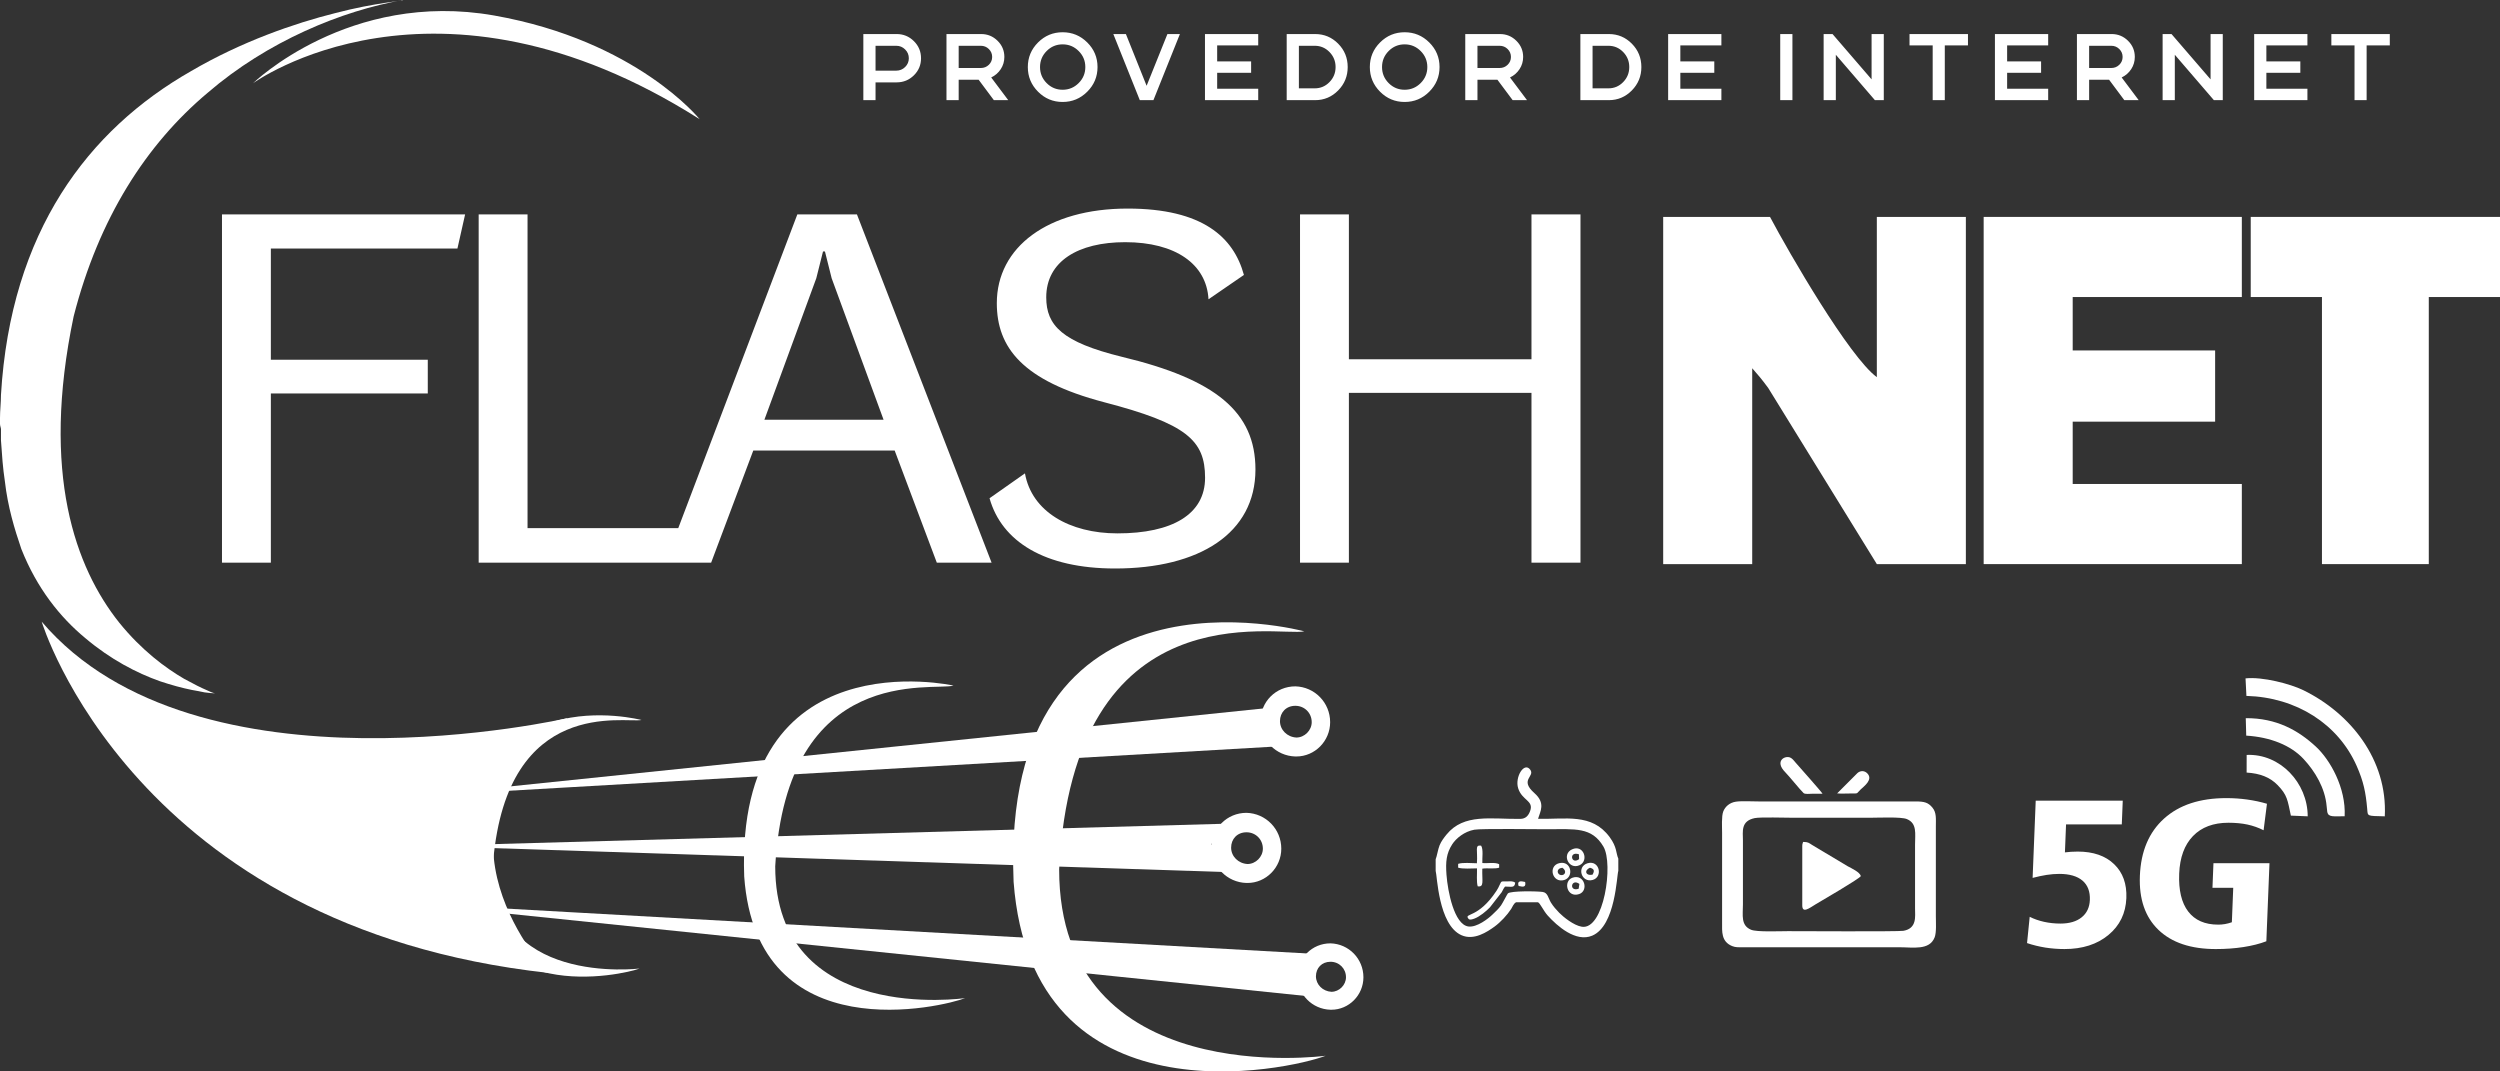 <svg xmlns="http://www.w3.org/2000/svg" xmlns:xlink="http://www.w3.org/1999/xlink" xmlns:xodm="http://www.corel.com/coreldraw/odm/2003" xml:space="preserve" width="148.23mm" height="63.529mm" style="shape-rendering:geometricPrecision; text-rendering:geometricPrecision; image-rendering:optimizeQuality; fill-rule:evenodd; clip-rule:evenodd" viewBox="0 0 14823 6352.87"><rect x="0" y="0" width="14823" height="6352.87" fill="#333333" stroke="none"/> <defs> <style type="text/css"> .fil1 {fill:white} .fil0 {fill:white;fill-rule:nonzero} </style> </defs> <g id="Camada_x0020_1">  <g id="_2716736803392"> <g> <path class="fil0" d="M1316.21 3336.24l289.77 0 0 -1003.47 930.41 0 0 -199.98 -930.41 0 0 -659.17 1106.2 0 45.58 -202.5 -1441.55 0 0 2065.12zm1521.91 0l1277.93 0 -43.18 -204.91 -944.96 0 0 -1860.21 -289.79 0 0 2065.12zm1889.48 -2065.12l-783.83 2065.12 272.69 0 249.89 -664.87 838.37 0 249.86 664.87 324.8 0 -798.46 -2065.12 -353.32 0zm-195.29 1217.44l307.64 -838.68 39.9 -159.04 11.37 0 39.87 159.04 307.73 838.68 -706.51 0zm2078.85 882.17c499.76,0 832.67,-208.23 832.67,-587.04 0,-341.06 -235.23,-534.52 -791.95,-668.12 -353.31,-86.9 -448.51,-185.29 -448.51,-352.53 0,-213.98 189.64,-327.12 468.01,-327.12 298.75,0 482.69,130.35 494.07,338.57l210.02 -144.29c-61.01,-222.97 -244.18,-393.54 -689.42,-393.54 -473.75,0 -775.72,228.73 -775.72,560.75 0,263.16 152.23,459.98 634.85,587.03 490.82,127.89 599.96,226.27 599.96,448.43 0,217.26 -195.41,329.63 -519.31,329.63 -284.11,0 -508.73,-129.56 -548.61,-355.86l-210.04 147.57c72.45,257.47 328.05,416.52 743.98,416.52zm1096.93 -34.49l289.76 0 0 -1006.71 1082.56 0 0 1006.71 290.57 0 0 -2065.12 -290.57 0 0 859.15 -1082.56 0 0 -859.15 -289.76 0 0 2065.12z"></path> <polygon class="fil1" points="7601.36,4424.05 7509.44,4326.39 7578.38,4191.37 2970.44,4668.29 2970.44,4691.26 "></polygon> <polygon class="fil1" points="2533.8,5015.86 7365.81,5173.86 7181.93,5004.39 7377.28,4880.85 "></polygon> <polygon class="fil1" points="7808.22,5912.18 7756.49,5791.51 7808.22,5656.5 2935.98,5383.57 2935.98,5409.42 "></polygon> <path class="fil1" d="M247.07 3685.77c0,0 545.82,1812.71 3004.92,2082.77 0,0 -810.11,-847.5 114.93,-1511.06 0,0 -2200.57,508.46 -3119.85,-571.71z"></path> <path class="fil1" d="M3803.55 4268.94c0,0 -1034.21,-270.03 -1034.21,876.19 34.49,835.99 925.05,634.91 1022.74,597.52 0,0 -896.33,109.2 -867.55,-640.61 86.15,-973.85 781.34,-813.02 879.02,-833.1z"></path> <path class="fil1" d="M9861.35 3344.65l527.86 0 0 -1161.25c37.59,43.32 50.37,56.8 94.62,116.5l644.32 1044.75 527.86 0 0 -2058.57 -527.86 0 0 950.12c-162.54,-119.04 -519.71,-735.26 -633.43,-950.12l-633.37 0 0 2058.57z"></path> <polygon class="fil1" points="11761.53,3344.65 13292.28,3344.65 13292.28,2869.57 12289.42,2869.57 12289.42,2500.09 13133.93,2500.09 13133.93,2077.86 12289.42,2077.86 12289.42,1761.14 13292.28,1761.14 13292.28,1286.08 11761.53,1286.08 "></polygon> <polygon class="fil1" points="14823,1286.1 13345.03,1286.1 13345.03,1761.15 13767.35,1761.15 13767.35,3344.67 14400.75,3344.67 14400.75,1761.15 14823,1761.15 "></polygon> <path class="fil0" d="M5316.3 201.85c40,0 74.13,14.03 102.36,42.07 28.2,28 42.34,61.85 42.34,101.49 0,39.65 -14.14,73.38 -42.34,101.22 -28.23,27.85 -62.36,41.79 -102.36,41.79l-125.04 0 0 105.4 -72.33 0 0 -391.97 197.37 0zm-2.22 217.03c20.54,0 38.13,-7.19 52.71,-21.6 14.57,-14.37 21.85,-31.7 21.85,-51.87 0,-20.2 -7.28,-37.59 -21.85,-52.16 -14.58,-14.58 -32.17,-21.85 -52.71,-21.85l-122.82 0 0 147.48 122.82 0zm563.04 40.36l100.93 134.58 -85.23 0 -90.27 -121.1 -118.35 0 0 121.1 -72.33 0 0 -391.97 205.8 0c37.77,0 70.11,13.27 97,39.81 26.95,26.55 40.4,58.52 40.4,95.93 0,26.51 -7.13,50.62 -21.33,72.3 -14.2,21.68 -33.07,38.14 -56.62,49.35zm-61.67 -56.07c18.66,0 34.57,-6.35 47.67,-19.07 13.07,-12.69 19.61,-28.2 19.61,-46.51 0,-18.35 -6.54,-33.94 -19.61,-46.86 -13.1,-12.87 -29.01,-19.33 -47.67,-19.33l-131.25 0 0 131.77 131.25 0zm339.29 -151.42c40.36,-40.37 88.96,-60.56 145.79,-60.56 56.83,0 105.51,20.19 146.09,60.56 40.54,40.37 60.85,89 60.85,145.79 0,56.83 -20.31,105.55 -60.85,146.09 -40.58,40.6 -89.26,60.89 -146.09,60.89 -56.83,0 -105.43,-20.29 -145.79,-60.89 -40.37,-40.54 -60.57,-89.26 -60.57,-146.09 0,-56.79 20.2,-105.42 60.57,-145.79zm51.02 240.85c26.15,26.37 57.79,39.52 94.77,39.52 37.04,0 68.68,-13.15 95.05,-39.52 26.38,-26.32 39.53,-58.02 39.53,-95.06 0,-36.97 -13.15,-68.68 -39.53,-95.01 -26.37,-26.38 -58.01,-39.57 -95.05,-39.57 -36.98,0 -68.62,13.19 -94.77,39.57 -26.16,26.33 -39.23,58.04 -39.23,95.01 0,37.04 13.07,68.74 39.23,95.06zm716.11 -290.75l74.05 0 -157.01 391.97 -80.77 0 -157.01 -391.97 74.57 0 122.81 306.75 123.36 -306.75zm538.38 67.29l-243.39 0 0 94.76 201.31 0 0 67.87 -201.31 0 0 94.21 243.39 0 0 67.84 -315.73 0 0 -391.97 315.73 0 0 67.29zm337.61 -67.29c53.44,0 98.96,19.1 136.55,57.23 37.56,38.11 56.36,84.27 56.36,138.46 0,54.23 -18.89,100.48 -56.65,138.81 -37.76,38.32 -83.17,57.47 -136.26,57.47l-168.8 0 0 -391.97 168.8 0zm-2.26 321.9c34.02,0 63.09,-12.34 87.2,-37.04 24.11,-24.66 36.17,-54.36 36.17,-89.17 0,-34.74 -12.06,-64.47 -36.17,-89.13 -24.11,-24.66 -53.18,-37.01 -87.2,-37.01l-94.21 0 0 252.35 94.21 0zm386.99 -272c40.37,-40.37 89,-60.56 145.79,-60.56 56.83,0 105.52,20.19 146.09,60.56 40.54,40.37 60.86,89 60.86,145.79 0,56.83 -20.32,105.55 -60.86,146.09 -40.57,40.6 -89.26,60.89 -146.09,60.89 -56.79,0 -105.42,-20.29 -145.79,-60.89 -40.36,-40.54 -60.56,-89.26 -60.56,-146.09 0,-56.79 20.2,-105.42 60.56,-145.79zm51.01 240.85c26.19,26.37 57.78,39.52 94.78,39.52 37.01,0 68.69,-13.15 95.06,-39.52 26.34,-26.32 39.52,-58.02 39.52,-95.06 0,-36.97 -13.18,-68.68 -39.52,-95.01 -26.37,-26.38 -58.05,-39.57 -95.06,-39.57 -37,0 -68.59,13.19 -94.78,39.57 -26.14,26.33 -39.21,58.04 -39.21,95.01 0,37.04 13.07,68.74 39.21,95.06zm719.52 -33.36l100.93 134.58 -85.22 0 -90.31 -121.1 -118.32 0 0 121.1 -72.33 0 0 -391.97 205.81 0c37.76,0 70.1,13.27 97,39.81 26.92,26.55 40.4,58.52 40.4,95.93 0,26.51 -7.11,50.62 -21.3,72.3 -14.23,21.68 -33.1,38.14 -56.66,49.35zm-61.67 -56.07c18.67,0 34.57,-6.35 47.64,-19.07 13.07,-12.69 19.65,-28.2 19.65,-46.51 0,-18.35 -6.58,-33.94 -19.65,-46.86 -13.07,-12.87 -28.97,-19.33 -47.64,-19.33l-131.25 0 0 131.77 131.25 0zm647.69 -201.32c53.46,0 99,19.1 136.55,57.23 37.56,38.11 56.34,84.27 56.34,138.46 0,54.23 -18.87,100.48 -56.63,138.81 -37.73,38.32 -83.17,57.47 -136.26,57.47l-168.77 0 0 -391.97 168.77 0zm-2.27 321.9c34.06,0 63.13,-12.34 87.24,-37.04 24.08,-24.66 36.16,-54.36 36.16,-89.17 0,-34.74 -12.08,-64.47 -36.16,-89.13 -24.11,-24.66 -53.18,-37.01 -87.24,-37.01l-94.2 0 0 252.35 94.2 0zm669.63 -254.61l-243.39 0 0 94.76 201.31 0 0 67.87 -201.31 0 0 94.21 243.39 0 0 67.84 -315.72 0 0 -391.97 315.72 0 0 67.29zm421.19 324.68l-72.36 0 0 -391.97 72.36 0 0 391.97zm541.68 -391.97l0 391.97 -52.69 0 -231.6 -269.16 0 269.16 -72.36 0 0 -391.97 52.74 0 231.57 268.64 0 -268.64 72.34 0zm152.58 0l346.56 0 0 67.29 -137.39 0 0 324.68 -71.82 0 0 -324.68 -137.35 0 0 -67.29zm822.11 67.29l-243.4 0 0 94.76 201.35 0 0 67.87 -201.35 0 0 94.21 243.4 0 0 67.84 -315.73 0 0 -391.97 315.73 0 0 67.29zm435.76 190.1l100.91 134.58 -85.21 0 -90.29 -121.1 -118.32 0 0 121.1 -72.34 0 0 -391.97 205.81 0c37.76,0 70.07,13.27 97.03,39.81 26.92,26.55 40.33,58.52 40.33,95.93 0,26.51 -7.1,50.62 -21.29,72.3 -14.2,21.68 -33.07,38.14 -56.63,49.35zm-61.69 -56.07c18.68,0 34.56,-6.35 47.66,-19.07 13.1,-12.69 19.62,-28.2 19.62,-46.51 0,-18.35 -6.52,-33.94 -19.62,-46.86 -13.1,-12.87 -28.98,-19.33 -47.66,-19.33l-131.22 0 0 131.77 131.22 0zm661.16 -201.32l0 391.97 -52.72 0 -231.6 -269.16 0 269.16 -72.34 0 0 -391.97 52.72 0 231.61 268.64 0 -268.64 72.33 0zm501.92 67.29l-243.4 0 0 94.76 201.35 0 0 67.87 -201.35 0 0 94.21 243.4 0 0 67.84 -315.73 0 0 -391.97 315.73 0 0 67.29zm141.9 -67.29l346.54 0 0 67.29 -137.39 0 0 324.68 -71.75 0 0 -324.68 -137.4 0 0 -67.29z"></path> <path class="fil1" d="M1499.6 494.12c0,0 1074.41,-787.14 2648.68,212.59 0,0 -373.45,-465.37 -1218.03,-614.77 -861.84,-152.25 -1430.65,402.18 -1430.65,402.18z"></path> <path class="fil1" d="M1275.52 4110.94c0,0 -17.24,-2.87 -45.96,-17.21 -34.49,-14.41 -80.41,-37.36 -137.91,-68.97 -109.14,-63.21 -252.79,-169.5 -384.93,-333.24 -258.56,-324.6 -465.39,-881.96 -270.03,-1815.58 149.35,-583.21 430.89,-1019.84 792.87,-1324.38 356.22,-307.38 798.61,-488.33 1160.59,-551.56l-5.73 2.9c-5.77,0 -17.25,0 -22.99,2.83 -17.24,2.9 -45.96,5.8 -80.44,11.51 -74.72,11.48 -172.37,28.74 -293.01,60.34 -241.31,60.33 -557.34,169.5 -856.11,344.73 -609.03,347.58 -1068.64,950.87 -1126.11,1918.98 0,45.99 -5.76,91.95 -5.76,137.92l0 34.45c0,11.51 5.76,22.98 5.76,31.62l0 66.07c5.71,86.18 11.51,166.63 22.99,241.34 17.21,152.22 57.46,284.37 97.65,402.17 91.96,232.68 229.81,405.05 379.23,528.59 149.38,126.4 304.52,206.82 442.36,255.67 68.97,22.99 132.19,40.2 189.65,51.74 28.69,5.73 51.67,8.6 74.68,14.34 22.98,2.87 45.96,5.74 63.2,5.74z"></path> <path class="fil1" d="M7894.39 5880.57c45.96,0 86.22,-40.22 86.22,-86.21 0,-51.7 -40.26,-91.89 -91.95,-91.89 -51.7,0 -86.21,37.35 -86.21,86.15 0,48.89 40.25,89.05 91.94,91.95zm0 106.3l-5.73 0c-109.2,-2.9 -195.35,-91.92 -195.35,-198.25 0,-109.11 86.15,-195.32 195.35,-195.32 109.13,2.9 195.35,91.92 195.35,201.06 0,106.3 -86.22,192.51 -189.62,192.51z"></path> <path class="fil1" d="M7396.72 5122.92c48.56,0 91.05,-42.48 91.05,-91.05 0,-54.6 -42.49,-97.11 -97.12,-97.11 -54.61,0 -91.07,39.44 -91.07,91.02 0,51.61 42.51,94.1 97.14,97.14zm0 112.3l-6.07 0c-115.3,-3.02 -206.35,-97.15 -206.35,-209.44 0,-115.28 91.05,-206.36 206.35,-206.36 115.35,3.07 206.37,97.14 206.37,212.45 0,112.27 -91.02,203.35 -200.3,203.35z"></path> <path class="fil1" d="M7686.37 4373c48.56,0 91.05,-42.51 91.05,-91.05 0,-54.63 -42.49,-97.12 -97.08,-97.12 -54.69,0 -91.09,39.44 -91.09,91.03 0,51.61 42.49,94.12 97.12,97.14zm0 112.29l-6.03 0c-115.34,-3.04 -206.43,-97.14 -206.43,-209.43 0,-115.31 91.09,-206.36 206.43,-206.36 115.27,3.04 206.33,97.14 206.33,212.45 0,112.26 -91.06,203.34 -200.3,203.34z"></path> <path class="fil1" d="M5653.61 4064.98c0,0 -1292.73,-290.17 -1241.03,1131.87 74.71,1045.72 1189.34,769.9 1309.98,721.07 0,0 -1126.11,163.76 -1126.11,-781.4 68.95,-1209.43 936.5,-1037.08 1057.16,-1071.54z"></path> <path class="fil1" d="M7733.51 3743.23c0,0 -1804.11,-488.36 -1723.65,1485.21 109.16,1450.76 1637.47,1114.63 1850.06,1031.31 0,0 -1580.01,215.5 -1580.01,-1105.99 86.16,-1669.06 1292.74,-1376.05 1453.6,-1410.53z"></path> <path class="fil1" d="M10292.55 4753.27c-37.59,5.62 -63.91,29.38 -75.04,58.19 -10.98,28.48 -6.89,91.54 -6.89,126.2l0 531.91c0,52.69 -6.26,112.94 59.58,139.89 20.37,8.31 37.41,6.96 60.91,6.96l930.87 0c81.12,0 178.03,19.79 208.83,-58.46 11.6,-29.44 7.27,-90.7 7.27,-125.8l0 -531.91c0,-45.84 4.61,-82.1 -20.66,-112.29 -24.86,-29.68 -47.2,-36.11 -99.86,-36.11l-930.87 0c-37.27,0 -100.65,-3.53 -134.14,1.42zm111.62 97.4c-83.83,17.24 -69.99,80.07 -69.99,131.07l0 380.32c0,65.23 -13.76,124.53 48.11,150.55 34.37,14.47 168.78,8.38 217.78,8.38 60.31,0 655.42,3.24 685.74,-2.06 81.31,-14.29 68.91,-86.16 68.91,-131.22l0 -380.3c0,-64.42 13.12,-125.1 -48.28,-150.86 -34.54,-14.49 -167.96,-7.97 -217.89,-7.97l-457.53 0c-45.56,0 -193.93,-4.66 -226.85,2.09zm401.97 -144.46c-3.65,-8.93 -142.49,-164.95 -161.18,-186.25 -7.77,-8.84 -17.07,-22.38 -30.11,-28.11 -32.31,-14.35 -94.62,20.98 -30.19,86.35 24.77,25.1 87.02,102.97 108.81,123.86 8.75,8.4 38.02,4.17 53.2,4.17 19.82,0 39.68,0.06 59.47,-0.02zm86.59 -2.01c23.36,2.32 56.08,0.47 80.45,0.47 48.68,0 31.67,2.23 57.93,-22.78 22.22,-21.09 77.28,-60.24 39.61,-97.34 -15.82,-15.56 -39.12,-16.81 -57.17,-1.33l-120.82 120.98zm-206.74 311.82l0 352.19c0,49 40.46,17.47 79.99,-6.87 30.4,-18.72 254.7,-147.82 267.39,-166.83 -6.41,-23.88 -55.32,-46.08 -77.18,-57.91l-211.37 -126.35c-19.79,-12.17 -22.72,-18.36 -54.01,-18.36 -2.5,10.77 -4.82,11.09 -4.82,24.13z"></path> <path class="fil1" d="M8512.34 5094.48l0 69.26c8.87,23.39 15.1,319.06 152.32,380.99 74.51,33.65 153.64,-19.47 197.52,-51.35 34.48,-25.1 74.42,-67.89 97.95,-104.24 7.85,-12.05 13.68,-31.21 28.69,-39.29l129.97 0c11.6,2.9 32.61,50.47 57.38,78.01 55.87,62.01 167.01,161.24 264.7,119.71 139.13,-59.26 144.81,-358.53 154.43,-384.06l0 -72.68c-14.78,-33.15 -6.7,-66.63 -51.18,-127.25 -106.2,-144.87 -264.47,-104.27 -424.64,-108.96 13.02,-44.23 45.74,-92.64 -21.7,-152.26 -91.2,-80.71 5.48,-97.28 -24.72,-138.67 -35.73,-49 -92.41,43.7 -71.6,110.04 22.86,72.97 93.72,72.45 71.02,134.49 -10.23,28 -26.2,46.75 -59.2,47.12 -172.54,2.03 -333.75,-33.5 -436.54,92.76 -15.25,18.76 -31.1,39.36 -41.35,64.22 -9.28,22.61 -15.86,65.82 -23.05,82.16zm229.49 -175.04c-58.85,10.52 -108.15,50.78 -131.21,86.45 -34.81,53.82 -39.89,103.66 -34.12,180.54 7.34,98.41 45.42,295.07 129.63,306.83 50.39,7.02 119.13,-47.32 142.95,-70.65 18.49,-18.08 35.62,-32.8 51.18,-54.86 9.07,-12.89 36.23,-66.39 40.22,-70.47 15.71,-15.94 173.48,-13.77 206.71,-8.7 30.05,4.61 32.38,35.94 48.2,62.4 13.3,22.16 33.5,44.71 49.52,61.08 23.56,24.03 86.01,75.35 134.38,82.77 130.73,20.19 188.39,-372.01 127.83,-474.94 -69.18,-117.69 -168.26,-103.22 -330.54,-103.22 -69.47,0 -394.38,-4.47 -434.75,2.77zm15.04 199.01c-34.45,-0.38 -82.48,-5.83 -111.2,3.47l0 22.69c27.71,8.59 78.74,4.35 111.78,4.06 0.9,33.06 -3.83,78.88 4.12,106.47 39.76,6.06 25.15,-30.31 27.27,-104.7 33.01,-5.01 71.23,2.95 99.89,-5.66l0.14 -20.6c-24.02,-13.7 -71.69,-3.62 -99.72,-7.21 -1.71,-27.82 7.02,-81.64 -7.27,-103.02 -39.81,-5.48 -19.01,26.48 -25.01,104.5zm-51.29 327.26c2.44,2.03 3.79,13.39 37.09,0.61 32.17,-12.32 70.36,-44.28 92.01,-67.09l69.47 -89.37c8.2,-13.59 9.15,-20.84 19.79,-33.21 36.02,-0.43 56.73,10.61 60.1,-23.25 -16.95,-11.06 -26.34,-7.32 -57.79,-7.32 -25.76,0 -23.82,-1.8 -33.44,18.45 -7.97,16.7 -10.26,22.87 -20.11,37.82 -107.92,163.53 -191.99,130.49 -167.12,163.36zm538.92 -327.7c-67.78,16.81 -40.27,120.47 30.06,99.78 59.47,-17.51 42.57,-117.87 -30.06,-99.78zm76.08 -81.84c-62.1,28.9 -19.65,122.61 44.54,93.98 58.1,-25.87 24.57,-126.14 -44.54,-93.98zm92.96 82.13c-67.26,19.54 -37.67,117.63 29.44,99.22 63.09,-17.26 40.92,-119.65 -29.44,-99.22zm-88.96 85.52c-58.19,19.04 -34.35,121.57 38.16,97.52 58.25,-19.31 33.15,-120.79 -38.16,-97.52zm-61.09 -58.8c-39.5,4.87 -30.78,39.7 -9.54,43.33 25.91,4.42 38.29,-24.72 9.54,-43.33zm178.66 41.32c12.92,-21.64 11.76,-34.39 -15.27,-41.35 -35.3,15.42 -26.14,49.21 15.27,41.35zm-81.93 83.18l4.35 -28.49c-49.59,-36.08 -64.05,48.63 -4.35,28.49zm2.55 -175.44l-1.04 -28.76c-61.47,-20.69 -46.78,64.51 1.04,28.76zm-358.54 159.18c30.18,7.27 44.4,6.03 38.64,-23.91 -26.49,-6.58 -48.95,-7.48 -38.64,23.91z"></path> <path class="fil1" d="M13320.68 4580.7c80.74,4.93 138.84,28.41 182.92,73.44 59.52,60.71 59.54,90.52 79.42,181.76l99.85 4.17c-0.3,-197.96 -163.16,-372.75 -361.98,-364.03l-0.21 104.66z"></path> <path class="fil1" d="M13318.36 4361.68c142.79,8.61 264.32,57.32 339.56,138.09 69.52,74.68 128.06,173.7 137.15,279.82l3.89 35.78c7.09,31.16 38.54,24.34 102.96,24.29 8.39,-167.7 -85.55,-334.3 -171.1,-413.21 -103.54,-95.58 -232.72,-169.38 -415.27,-168.32l2.81 103.55z"></path> <path class="fil1" d="M13319.44 4126.1c297.38,8.21 544.6,167.88 653.85,415.43 40.95,92.78 53.7,157.06 62.2,253.47 4.02,45.79 -4.01,42.46 104.4,45.16 16.9,-335.09 -202.59,-611.23 -484.15,-748.45 -75.52,-36.84 -241.69,-80.54 -341.57,-69.47l5.27 103.86z"></path> <path class="fil0" d="M12070.18 4747.12l516.02 0 -5.64 141.06 -330.56 0 -6.65 165.79c11.82,-1.45 23.86,-2.69 36.37,-3.53 12.23,-0.83 25.65,-1.24 39.47,-1.24 92.51,0 164.42,24.96 215.94,74.69 51.75,49.71 75.83,116.7 72.46,201.16 -3.63,90.08 -39.07,163.12 -106.35,218.67 -67.05,55.53 -153.99,83.41 -260.32,83.41 -38.29,0 -76.02,-2.91 -113.39,-8.72 -37.36,-6.05 -73.67,-14.78 -108.73,-26.65l15.71 -155.82c25.55,12.91 53.98,22.89 84.84,29.76 31.1,6.86 63.48,10.39 97.39,10.39 53.05,0 95.09,-12.27 125.84,-37.03 30.75,-24.74 46.88,-59.08 48.64,-102.98 2,-49.92 -12.64,-88.2 -43.62,-114.62 -31.24,-26.63 -77.3,-39.95 -137.97,-39.95 -23.97,0 -48.98,2.08 -74.98,6.03 -26,4.17 -53.69,9.99 -82.83,17.69l18.36 -458.11zm1371.05 18.52l-19.91 157.07c-30.54,-15.39 -62.37,-26.62 -95.99,-33.91 -33.39,-7.08 -71.1,-10.61 -112.38,-10.61 -89.27,0 -159.3,26.22 -210.06,78.64 -50.78,52.43 -78.2,126.69 -82.06,223.02 -3.93,97.99 13.81,172.89 53.5,224.68 39.69,51.8 98.84,77.8 177.74,77.8 13.14,0 26.35,-1.02 39.8,-3.31 13.24,-2.31 27.01,-5.84 41.26,-10.82l8.18 -204.3 -123.15 0 5.85 -146.04 332.17 0 -18.55 463.09c-39.36,14.98 -84.58,26.42 -135.65,34.33 -51.07,7.89 -105.67,11.85 -163.8,11.85 -148.3,0 -261.67,-38.06 -340.52,-114.01 -78.84,-75.92 -115.41,-182.66 -109.88,-320.38 5.83,-145.42 53.73,-258.59 143.48,-339.31 89.75,-80.93 212.91,-121.29 369.32,-121.29 42.67,0 84.3,2.92 124.22,8.53 40.16,5.62 79.03,13.94 116.43,24.97z"></path> </g> </g> </g> </svg>